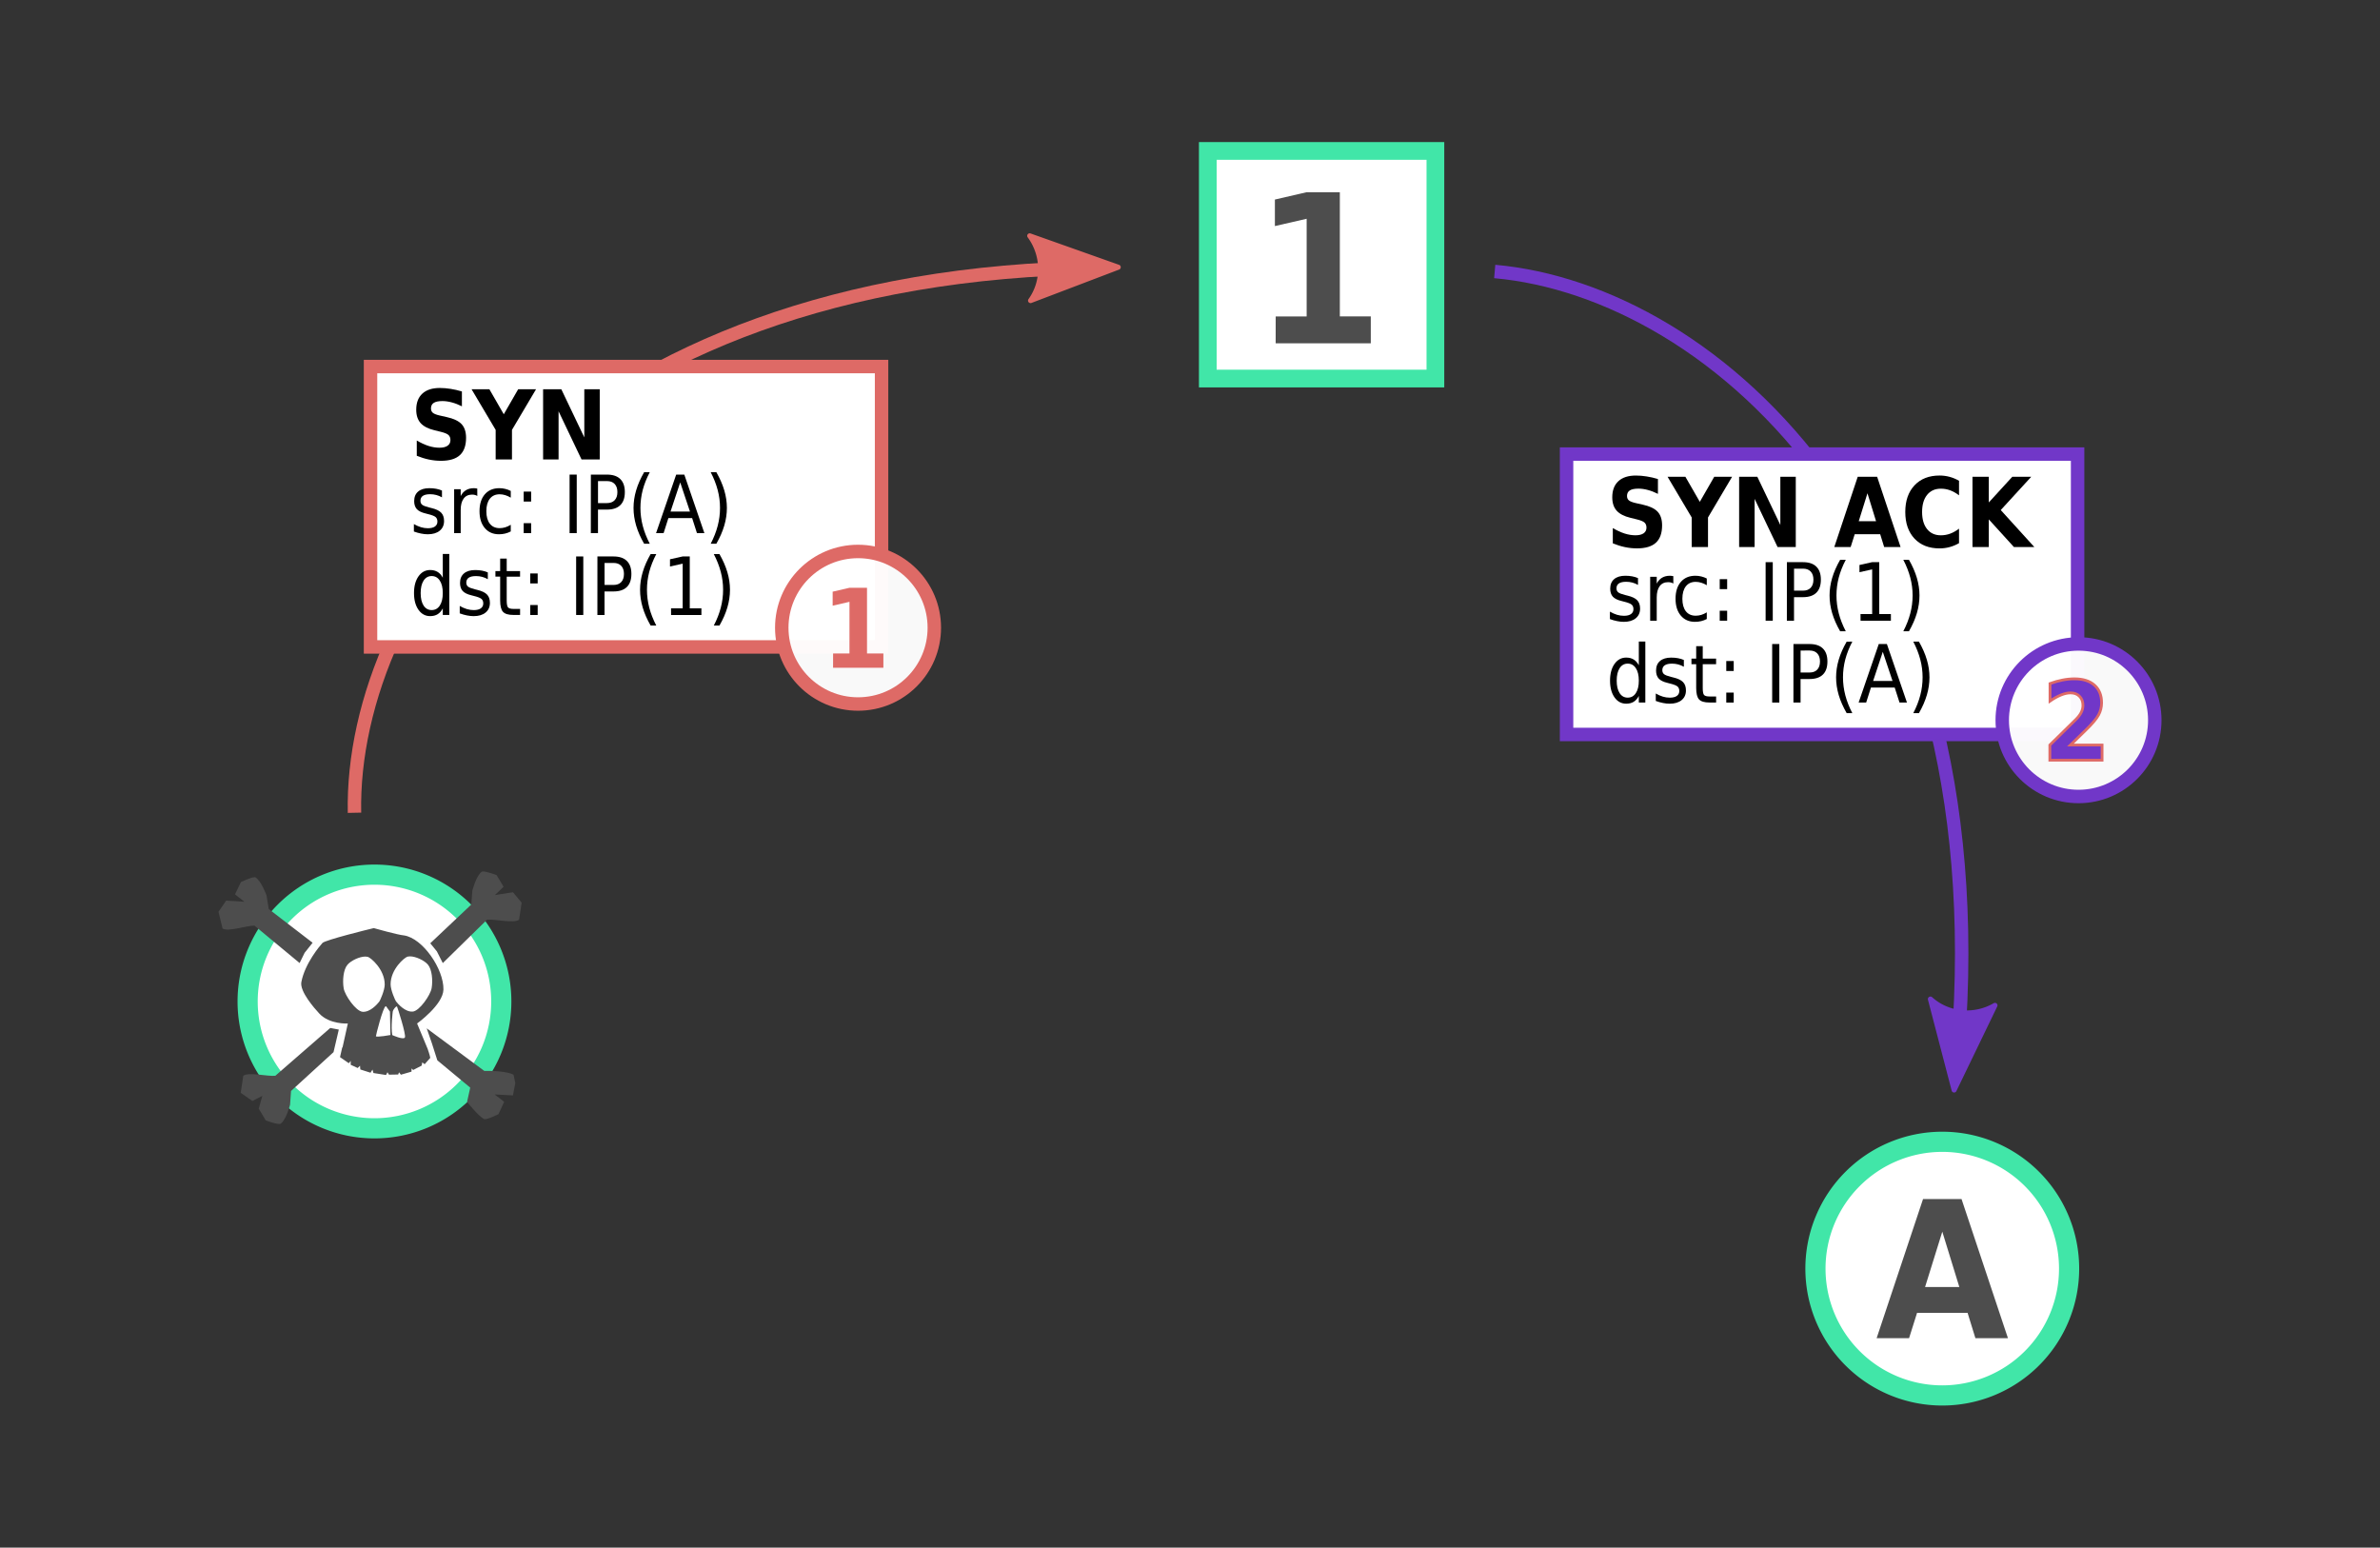 <?xml version="1.0" encoding="UTF-8" standalone="no"?>
<!-- Created with Inkscape (http://www.inkscape.org/) -->

<svg
   width="57.803mm"
   height="37.586mm"
   viewBox="0 0 70.803 46.039"
   version="1.1"
   id="svg157"
   sodipodi:docname="sauration_reseau.svg"
   inkscape:version="1.2.1 (9c6d41e410, 2022-07-14, custom)"
   xmlns:inkscape="http://www.inkscape.org/namespaces/inkscape"
   xmlns:sodipodi="http://sodipodi.sourceforge.net/DTD/sodipodi-0.dtd"
   xmlns="http://www.w3.org/2000/svg"
   xmlns:svg="http://www.w3.org/2000/svg"
   xmlns:rdf="http://www.w3.org/1999/02/22-rdf-syntax-ns#"
   xmlns:cc="http://creativecommons.org/ns#"
   xmlns:dc="http://purl.org/dc/elements/1.1/">
  <rect x="0" y="0" width="70.803" height="46.039" fill="#333333" stroke="none"/>
  <title
     id="title9215">Principe d'une attaque par déni de service</title>
  <sodipodi:namedview
     id="namedview41984"
     pagecolor="#ffffff"
     bordercolor="#666666"
     borderopacity="1.0"
     inkscape:pageshadow="2"
     inkscape:pageopacity="0.0"
     inkscape:pagecheckerboard="0"
     inkscape:document-units="mm"
     showgrid="false"
     inkscape:zoom="1.1290981"
     inkscape:cx="35.426505"
     inkscape:cy="151.00548"
     inkscape:window-width="1428"
     inkscape:window-height="862"
     inkscape:window-x="0"
     inkscape:window-y="0"
     inkscape:window-maximized="1"
     inkscape:current-layer="svg157"
     inkscape:snap-global="false"
     lock-margins="true"
     fit-margin-top="7"
     fit-margin-left="7"
     fit-margin-right="7"
     fit-margin-bottom="7"
     inkscape:showpageshadow="2"
     inkscape:deskcolor="#d1d1d1" />
  <defs
     id="defs154" />
  <g
     id="g9909"
     transform="translate(-0.5,-2.773)">
    <g
       id="path4498"
       transform="translate(-6.399,0.81)">
      <path
         style="color:#000000;fill:#7137c8;-inkscape-stroke:none"
         d="m 51.383,9.84 -0.035,0.398 c 6.357,0.567 15.061,7.933 13.533,23.604 l 0.398,0.039 C 66.823,18.052 58.012,10.431 51.383,9.84 Z"
         id="path5471" />
      <g
         id="g5461">
        <g
           id="path5463">
          <path
             style="color:#000000;fill:#7137c8;fill-rule:evenodd;stroke-width:0.15;stroke-linejoin:round;-inkscape-stroke:none"
             d="m 66.246,31.872 -1.214,2.516 -0.705,-2.703 c 0.526,0.472 1.301,0.545 1.919,0.187 z"
             id="path5467" />
          <path
             style="color:#000000;fill:#7137c8;fill-rule:evenodd;stroke-linejoin:round;-inkscape-stroke:none"
             d="m 64.287,31.621 a 0.075,0.075 0 0 0 -0.033,0.082 l 0.705,2.703 a 0.075,0.075 0 0 0 0.141,0.014 l 1.215,-2.516 a 0.075,0.075 0 0 0 -0.105,-0.098 c -0.591,0.342 -1.33,0.273 -1.832,-0.178 a 0.075,0.075 0 0 0 -0.09,-0.008 z m 0.148,0.189 c 0.494,0.356 1.118,0.415 1.678,0.164 l -1.061,2.199 z"
             id="path5469" />
        </g>
      </g>
    </g>
    <g
       id="g65642"
       transform="translate(-49.045,5.156)">
      <path
         id="path43581"
         style="fill:#ffffff;stroke:#41e6a8;stroke-width:0.6"
         d="m 64.458,27.409 a 3.773,3.773 0 0 1 -3.773,3.773 3.773,3.773 0 0 1 -3.773,-3.773 3.773,3.773 0 0 1 3.773,-3.773 3.773,3.773 0 0 1 3.773,3.773 z" />
      <path
         id="path12663"
         style="fill:#4d4d4d;fill-opacity:1;stroke:none;stroke-width:0.019px;stroke-linecap:butt;stroke-linejoin:miter;stroke-opacity:1"
         d="m 63.912,23.542 c -0.012,1.17e-4 -0.023,0.001 -0.031,0.004 -0.167,0.11 -0.285,0.568 -0.285,0.568 l -0.029,0.41 -1.222,1.154 0.196,0.24 0.177,0.349 1.316,-1.291 c 0.247,-0.022 0.794,0.12 0.953,3.04e-4 l 0.076,-0.507 -0.258,-0.31 -0.538,0.085 0.259,-0.247 -0.208,-0.348 c 0,0 -0.289,-0.109 -0.407,-0.108 z m -6.793,0.17 c -0.11,7.3e-4 -0.407,0.145 -0.407,0.145 l -0.175,0.365 0.28,0.222 -0.543,-0.036 -0.229,0.333 0.121,0.498 c 0.17,0.104 0.702,-0.086 0.949,-0.087 l 1.343,1.113 0.149,-0.304 0.238,-0.299 -1.305,-1.003 -0.066,-0.405 c 0,0 -0.159,-0.445 -0.335,-0.54 -0.005,-0.001 -0.012,-0.002 -0.019,-0.002 z m 3.542,1.515 v 3.8e-5 4.52e-4 c -0.166,0.038 -1.444,0.355 -1.522,0.44 -0.068,0.074 -0.522,0.603 -0.629,1.164 -0.053,0.278 0.388,0.781 0.534,0.937 0.306,0.329 0.849,0.296 0.849,0.296 l -0.157,0.707 c -0.004,0.002 -0.008,0.005 -0.011,0.008 l -0.065,0.285 0.262,0.181 0.057,-0.069 -0.001,0.116 0.208,0.096 0.069,-0.068 0.009,0.111 0.304,0.097 0.058,-0.094 0.028,0.103 0.376,0.059 0.042,-0.082 0.045,0.072 0.274,-0.005 0.024,-0.066 0.056,0.072 0.316,-0.091 0.002,-0.095 0.048,0.046 0.253,-0.131 0.017,-0.096 0.071,0.055 0.167,-0.189 c -0.016,-0.092 -0.063,-0.222 -0.072,-0.248 7.66e-4,-1.47e-4 0.001,-4.51e-4 0.002,-5.9e-4 l -0.322,-0.774 c 0,0 0.775,-0.555 0.784,-1.011 0.011,-0.605 -0.612,-1.524 -1.173,-1.609 -0.178,-0.013 -0.902,-0.218 -0.902,-0.218 z m 1.079,0.84 c 0.176,-9.38e-4 0.431,0.123 0.534,0.244 0.125,0.148 0.15,0.473 0.112,0.701 -0.034,0.206 -0.362,0.683 -0.565,0.698 -0.223,0.015 -0.43,-0.22 -0.496,-0.305 -0.024,-0.031 -0.16,-0.335 -0.16,-0.507 0,-0.448 0.411,-0.798 0.505,-0.823 0.021,-0.005 0.045,-0.008 0.07,-0.008 z m -1.325,0.006 c 0.025,1.4e-4 0.049,0.003 0.07,0.008 0.093,0.025 0.505,0.375 0.505,0.823 0,0.172 -0.136,0.475 -0.16,0.507 -0.066,0.085 -0.273,0.32 -0.496,0.305 -0.204,-0.014 -0.531,-0.492 -0.565,-0.698 -0.038,-0.227 -0.013,-0.553 0.112,-0.701 0.103,-0.122 0.358,-0.245 0.534,-0.244 z m 0.615,1.478 0.116,0.16 0.014,0.696 c 0,0 -0.398,0.073 -0.432,0.037 -0.007,-0.008 0.212,-0.878 0.291,-0.892 0.004,-6.59e-4 0.008,-9.72e-4 0.011,-8.33e-4 z m 0.318,0.006 c 0.003,-7.3e-5 0.006,7.31e-4 0.008,0.003 0.017,0.032 0.274,0.833 0.235,0.918 -0.039,0.085 -0.376,-0.069 -0.376,-0.069 -0.047,-0.244 0.015,-0.697 0.015,-0.705 0.015,-0.059 0.087,-0.146 0.118,-0.147 z m -1.978,0.64 -1.635,1.423 c -0.247,0.022 -0.794,-0.12 -0.953,-2.96e-4 l -0.076,0.507 0.348,0.242 0.295,-0.151 -0.106,0.381 0.208,0.348 c 0,0 0.351,0.132 0.438,0.103 0.167,-0.11 0.285,-0.568 0.285,-0.568 l 0.029,-0.41 1.264,-1.155 0.157,-0.672 z m 2.87,0.011 0.154,0.447 0.161,0.504 0.979,0.813 -0.094,0.424 c 0,0 0.332,0.422 0.51,0.514 0.089,0.02 0.424,-0.149 0.424,-0.149 l 0.17,-0.368 -0.284,-0.218 0.544,0.028 0.071,-0.366 -0.052,-0.247 C 64.653,29.489 64.2,29.469 63.952,29.474 Z" />
    </g>
    <g
       id="g65632"
       transform="translate(10.977,2.184)"
       style="font-size:10.583px;line-height:1.25;letter-spacing:0px;stroke-width:0.265">
      <path
         id="ellipse21095"
         style="fill:#ffffff;stroke:#41e6a8;stroke-width:0.6"
         d="m 51.077,38.328 a 3.773,3.773 0 0 1 -3.773,3.773 3.773,3.773 0 0 1 -3.773,-3.773 3.773,3.773 0 0 1 3.773,-3.773 3.773,3.773 0 0 1 3.773,3.773 z" />
      <g
         aria-label="A"
         id="text51067"
         style="font-size:5.679px;fill:#999999;stroke-width:0.038">
        <path
           d="m 48.057,39.644 h -1.503 l -0.238,0.754 h -0.965 l 1.381,-4.14 h 1.145 l 1.381,4.14 h -0.968 z m -1.265,-0.768 h 1.02 L 47.305,37.229 Z"
           style="font-weight:bold;font-stretch:semi-condensed;font-family:'DejaVu Sans';-inkscape-font-specification:'DejaVu Sans Bold Semi-Condensed';fill:#4d4d4d;fill-opacity:1"
           id="path65607" />
      </g>
    </g>
    <g
       id="g69487"
       transform="translate(-22.828,-19.479)">
      <rect
         style="fill:#ffffff;fill-opacity:1;stroke:#41e6a8;stroke-width:0.527;stroke-miterlimit:4;stroke-dasharray:none;stroke-opacity:1;stop-color:#000000"
         id="rect50002"
         width="6.771"
         height="6.771"
         x="59.259"
         y="26.742" />
      <g
         aria-label="1"
         id="text58282"
         style="font-size:6.165px;line-height:1.25;fill:#4d4d4d;stroke-width:0.154">
        <path
           d="m 61.279,31.665 h 0.921 v -2.905 l -0.945,0.217 V 28.188 l 0.939,-0.217 h 0.993 v 3.693 h 0.921 v 0.801 h -2.83 z"
           style="font-weight:bold;font-stretch:semi-condensed;font-family:'DejaVu Sans';-inkscape-font-specification:'DejaVu Sans Bold Semi-Condensed'"
           id="path69463" />
      </g>
    </g>
    <g
       id="path368"
       transform="translate(-6.896,0.447)">
      <path
         style="color:#000000;fill:#de6a66;-inkscape-stroke:none"
         d="M 40.131,10.086 C 24.228,10.27 17.61,19.853 17.742,26.508 L 18.141,26.5 C 18.014,20.119 24.391,10.668 40.135,10.486 Z"
         id="path5485" />
      <g
         id="g5475">
        <g
           id="path5477">
          <path
             style="color:#000000;fill:#de6a66;fill-rule:evenodd;stroke-width:0.15;stroke-linejoin:round;-inkscape-stroke:none"
             d="m 38.03,9.342 2.633,0.934 -2.611,0.995 c 0.412,-0.574 0.401,-1.353 -0.022,-1.928 z"
             id="path5481" />
          <path
             style="color:#000000;fill:#de6a66;fill-rule:evenodd;stroke-linejoin:round;-inkscape-stroke:none"
             d="m 38.055,9.271 a 0.075,0.075 0 0 0 -0.086,0.115 c 0.404,0.55 0.417,1.292 0.023,1.84 a 0.075,0.075 0 0 0 0.086,0.113 l 2.611,-0.994 a 0.075,0.075 0 0 0 -0.002,-0.141 z m 0.092,0.191 2.301,0.814 -2.281,0.871 c 0.299,-0.529 0.29,-1.157 -0.02,-1.686 z"
             id="path5483" />
        </g>
      </g>
    </g>
    <rect
       style="fill:#ffffff;stroke:#de6a66;stroke-width:0.4;stroke-dasharray:none;stroke-opacity:1;stop-color:#000000"
       id="rect2377"
       width="15.203"
       height="8.341"
       x="11.523"
       y="13.677" />
    <g
       aria-label="SYN
src: IP(A)
dst: IP(1) "
       transform="matrix(0.677,0,0,0.677,1.892,4.572)"
       id="text2152"
       style="font-size:10.583px;line-height:0;white-space:pre;inline-size:34.295;display:inline;stroke-width:0.265">
      <path
         d="m 18.241,14.543 v 0.653 q -0.227,-0.114 -0.446,-0.172 -0.217,-0.058 -0.411,-0.058 -0.256,0 -0.38,0.079 -0.122,0.079 -0.122,0.244 0,0.124 0.083,0.194 0.083,0.068 0.302,0.118 l 0.304,0.068 q 0.465,0.103 0.659,0.314 0.194,0.211 0.194,0.599 0,0.511 -0.273,0.761 -0.271,0.248 -0.831,0.248 -0.265,0 -0.531,-0.056 -0.265,-0.056 -0.531,-0.165 V 16.699 q 0.267,0.157 0.515,0.238 0.248,0.079 0.48,0.079 0.234,0 0.358,-0.087 0.126,-0.087 0.126,-0.248 0,-0.145 -0.085,-0.223 -0.085,-0.079 -0.339,-0.141 l -0.277,-0.068 q -0.415,-0.099 -0.61,-0.316 -0.192,-0.217 -0.192,-0.585 0,-0.461 0.269,-0.709 0.269,-0.248 0.769,-0.248 0.229,0 0.471,0.039 0.242,0.037 0.5,0.114 z"
         style="font-weight:bold;font-stretch:semi-condensed;font-family:'DejaVu Sans';-inkscape-font-specification:'DejaVu Sans Bold Semi-Condensed'"
         id="path5331" />
      <path
         d="m 18.665,14.446 h 0.783 l 0.633,1.1 0.633,-1.1 h 0.785 l -1.058,1.786 v 1.3 h -0.717 v -1.3 z"
         style="font-weight:bold;font-stretch:semi-condensed;font-family:'DejaVu Sans';-inkscape-font-specification:'DejaVu Sans Bold Semi-Condensed'"
         id="path5333" />
      <path
         d="m 21.809,14.446 h 0.8 l 1.011,2.117 v -2.117 h 0.678 v 3.086 H 23.498 L 22.489,15.415 v 2.117 h -0.68 z"
         style="font-weight:bold;font-stretch:semi-condensed;font-family:'DejaVu Sans';-inkscape-font-specification:'DejaVu Sans Bold Semi-Condensed'"
         id="path5335" />
      <path
         d="m 17.365,18.896 v 0.3 q -0.121,-0.069 -0.251,-0.103 -0.129,-0.034 -0.269,-0.034 -0.212,0 -0.319,0.072 -0.107,0.072 -0.107,0.217 0,0.11 0.076,0.174 0.078,0.062 0.307,0.119 l 0.096,0.024 q 0.305,0.072 0.432,0.205 0.127,0.131 0.127,0.367 0,0.269 -0.191,0.425 -0.191,0.157 -0.525,0.157 -0.14,0 -0.291,-0.031 -0.152,-0.029 -0.319,-0.09 v -0.327 q 0.158,0.091 0.312,0.138 0.153,0.045 0.303,0.045 0.202,0 0.31,-0.076 0.109,-0.078 0.109,-0.217 0,-0.129 -0.079,-0.198 -0.078,-0.069 -0.343,-0.133 l -0.098,-0.026 q -0.265,-0.062 -0.384,-0.189 -0.117,-0.129 -0.117,-0.353 0,-0.272 0.174,-0.42 0.174,-0.148 0.493,-0.148 0.158,0 0.298,0.026 0.14,0.026 0.257,0.078 z"
         style="font-stretch:semi-condensed;font-size:3.528px;line-height:0.25;font-family:'DejaVu Sans';-inkscape-font-specification:'DejaVu Sans Semi-Condensed'"
         id="path5337" />
      <path
         d="m 18.918,19.136 q -0.048,-0.031 -0.105,-0.045 -0.057,-0.015 -0.124,-0.015 -0.243,0 -0.372,0.176 -0.129,0.174 -0.129,0.501 v 1.016 h -0.288 v -1.929 h 0.288 v 0.3 q 0.09,-0.176 0.234,-0.26 0.145,-0.086 0.35,-0.086 0.029,0 0.065,0.005 0.036,0.003 0.079,0.012 z"
         style="font-stretch:semi-condensed;font-size:3.528px;line-height:0.25;font-family:'DejaVu Sans';-inkscape-font-specification:'DejaVu Sans Semi-Condensed'"
         id="path5339" />
      <path
         d="m 20.388,18.914 v 0.296 q -0.121,-0.074 -0.243,-0.11 -0.121,-0.038 -0.245,-0.038 -0.279,0 -0.432,0.196 -0.153,0.195 -0.153,0.548 0,0.353 0.153,0.549 0.153,0.195 0.432,0.195 0.124,0 0.245,-0.036 0.122,-0.038 0.243,-0.112 v 0.293 q -0.119,0.062 -0.248,0.093 -0.127,0.031 -0.27,0.031 -0.393,0 -0.624,-0.274 -0.231,-0.274 -0.231,-0.739 0,-0.472 0.233,-0.742 0.234,-0.27 0.639,-0.27 0.133,0 0.258,0.031 0.126,0.029 0.243,0.09 z"
         style="font-stretch:semi-condensed;font-size:3.528px;line-height:0.25;font-family:'DejaVu Sans';-inkscape-font-specification:'DejaVu Sans Semi-Condensed'"
         id="path5341" />
      <path
         d="m 20.956,20.331 h 0.327 v 0.438 h -0.327 z m 0,-1.387 h 0.327 v 0.438 h -0.327 z"
         style="font-stretch:semi-condensed;font-size:3.528px;line-height:0.25;font-family:'DejaVu Sans';-inkscape-font-specification:'DejaVu Sans Semi-Condensed'"
         id="path5343" />
      <path
         d="m 22.973,18.197 h 0.314 v 2.572 h -0.314 z"
         style="font-stretch:semi-condensed;font-size:3.528px;line-height:0.25;font-family:'DejaVu Sans';-inkscape-font-specification:'DejaVu Sans Semi-Condensed'"
         id="path5345" />
      <path
         d="m 24.222,18.483 v 0.966 h 0.393 q 0.219,0 0.338,-0.126 0.121,-0.126 0.121,-0.358 0,-0.231 -0.121,-0.357 -0.119,-0.126 -0.338,-0.126 z m -0.314,-0.286 h 0.706 q 0.389,0 0.587,0.196 0.2,0.195 0.2,0.572 0,0.381 -0.2,0.575 -0.198,0.195 -0.587,0.195 h -0.393 v 1.034 h -0.314 z"
         style="font-stretch:semi-condensed;font-size:3.528px;line-height:0.25;font-family:'DejaVu Sans';-inkscape-font-specification:'DejaVu Sans Semi-Condensed'"
         id="path5347" />
      <path
         d="m 26.496,18.092 q -0.208,0.396 -0.31,0.784 -0.1,0.388 -0.1,0.785 0,0.398 0.102,0.789 0.102,0.389 0.308,0.784 H 26.248 Q 26.014,20.829 25.898,20.438 25.783,20.047 25.783,19.661 q 0,-0.384 0.115,-0.773 0.115,-0.389 0.35,-0.796 z"
         style="font-stretch:semi-condensed;font-size:3.528px;line-height:0.25;font-family:'DejaVu Sans';-inkscape-font-specification:'DejaVu Sans Semi-Condensed'"
         id="path5349" />
      <path
         d="m 27.834,18.54 -0.425,1.28 h 0.853 z m -0.177,-0.343 h 0.357 l 0.882,2.572 h -0.326 l -0.212,-0.66 h -1.044 l -0.21,0.66 h -0.331 z"
         style="font-stretch:semi-condensed;font-size:3.528px;line-height:0.25;font-family:'DejaVu Sans';-inkscape-font-specification:'DejaVu Sans Semi-Condensed'"
         id="path5351" />
      <path
         d="m 29.174,18.092 h 0.248 q 0.233,0.407 0.348,0.796 0.115,0.389 0.115,0.773 0,0.386 -0.115,0.777 -0.115,0.391 -0.348,0.796 h -0.248 q 0.205,-0.394 0.307,-0.784 0.102,-0.391 0.102,-0.789 0,-0.398 -0.102,-0.785 -0.102,-0.388 -0.307,-0.784 z"
         style="font-stretch:semi-condensed;font-size:3.528px;line-height:0.25;font-family:'DejaVu Sans';-inkscape-font-specification:'DejaVu Sans Semi-Condensed'"
         id="path5353" />
      <path
         d="m 17.401,22.729 v -1.044 h 0.286 v 2.68 h -0.286 v -0.289 q -0.09,0.172 -0.227,0.257 -0.136,0.083 -0.329,0.083 -0.315,0 -0.513,-0.279 -0.196,-0.279 -0.196,-0.734 0,-0.455 0.196,-0.734 0.198,-0.279 0.513,-0.279 0.193,0 0.329,0.084 0.138,0.083 0.227,0.255 z M 16.429,23.403 q 0,0.35 0.129,0.549 0.129,0.198 0.355,0.198 0.227,0 0.357,-0.198 0.131,-0.2 0.131,-0.549 0,-0.35 -0.131,-0.548 -0.129,-0.2 -0.357,-0.2 -0.226,0 -0.355,0.2 -0.129,0.198 -0.129,0.548 z"
         style="font-stretch:semi-condensed;font-size:3.528px;line-height:0.25;font-family:'DejaVu Sans';-inkscape-font-specification:'DejaVu Sans Semi-Condensed'"
         id="path5355" />
      <path
         d="m 19.38,22.493 v 0.3 q -0.121,-0.069 -0.251,-0.103 -0.129,-0.034 -0.269,-0.034 -0.212,0 -0.319,0.072 -0.107,0.072 -0.107,0.217 0,0.11 0.076,0.174 0.078,0.062 0.307,0.119 l 0.096,0.024 q 0.305,0.072 0.432,0.205 0.127,0.131 0.127,0.367 0,0.269 -0.191,0.425 -0.191,0.157 -0.525,0.157 -0.14,0 -0.291,-0.031 -0.152,-0.029 -0.319,-0.09 v -0.327 q 0.158,0.091 0.312,0.138 0.153,0.045 0.303,0.045 0.202,0 0.31,-0.076 0.109,-0.078 0.109,-0.217 0,-0.129 -0.079,-0.198 -0.078,-0.069 -0.343,-0.133 l -0.098,-0.026 q -0.265,-0.062 -0.384,-0.189 -0.117,-0.129 -0.117,-0.353 0,-0.272 0.174,-0.42 0.174,-0.148 0.493,-0.148 0.158,0 0.298,0.026 0.14,0.026 0.257,0.078 z"
         style="font-stretch:semi-condensed;font-size:3.528px;line-height:0.25;font-family:'DejaVu Sans';-inkscape-font-specification:'DejaVu Sans Semi-Condensed'"
         id="path5357" />
      <path
         d="m 20.21,21.888 v 0.548 h 0.587 v 0.246 h -0.587 v 1.047 q 0,0.236 0.057,0.303 0.059,0.067 0.236,0.067 h 0.295 v 0.265 h -0.295 q -0.329,0 -0.455,-0.136 -0.126,-0.138 -0.126,-0.5 v -1.047 H 19.714 V 22.436 h 0.208 v -0.548 z"
         style="font-stretch:semi-condensed;font-size:3.528px;line-height:0.25;font-family:'DejaVu Sans';-inkscape-font-specification:'DejaVu Sans Semi-Condensed'"
         id="path5359" />
      <path
         d="m 21.244,23.928 h 0.327 v 0.438 h -0.327 z m 0,-1.387 h 0.327 v 0.438 h -0.327 z"
         style="font-stretch:semi-condensed;font-size:3.528px;line-height:0.25;font-family:'DejaVu Sans';-inkscape-font-specification:'DejaVu Sans Semi-Condensed'"
         id="path5361" />
      <path
         d="m 23.261,21.794 h 0.314 v 2.572 h -0.314 z"
         style="font-stretch:semi-condensed;font-size:3.528px;line-height:0.25;font-family:'DejaVu Sans';-inkscape-font-specification:'DejaVu Sans Semi-Condensed'"
         id="path5363" />
      <path
         d="m 24.51,22.08 v 0.966 h 0.393 q 0.219,0 0.338,-0.126 0.121,-0.126 0.121,-0.358 0,-0.231 -0.121,-0.357 -0.119,-0.126 -0.338,-0.126 z m -0.314,-0.286 h 0.706 q 0.389,0 0.587,0.196 0.2,0.195 0.2,0.572 0,0.381 -0.2,0.575 -0.198,0.195 -0.587,0.195 h -0.393 v 1.034 h -0.314 z"
         style="font-stretch:semi-condensed;font-size:3.528px;line-height:0.25;font-family:'DejaVu Sans';-inkscape-font-specification:'DejaVu Sans Semi-Condensed'"
         id="path5365" />
      <path
         d="m 26.783,21.689 q -0.208,0.396 -0.31,0.784 -0.1,0.388 -0.1,0.785 0,0.398 0.102,0.789 0.102,0.389 0.308,0.784 h -0.248 q -0.234,-0.405 -0.35,-0.796 -0.115,-0.391 -0.115,-0.777 0,-0.384 0.115,-0.773 0.115,-0.389 0.35,-0.796 z"
         style="font-stretch:semi-condensed;font-size:3.528px;line-height:0.25;font-family:'DejaVu Sans';-inkscape-font-specification:'DejaVu Sans Semi-Condensed'"
         id="path5367" />
      <path
         d="m 27.431,24.073 h 0.512 v -1.962 l -0.558,0.124 v -0.317 l 0.555,-0.124 h 0.314 v 2.279 h 0.512 v 0.293 h -1.333 z"
         style="font-stretch:semi-condensed;font-size:3.528px;line-height:0.25;font-family:'DejaVu Sans';-inkscape-font-specification:'DejaVu Sans Semi-Condensed'"
         id="path5369" />
      <path
         d="m 29.31,21.689 h 0.248 q 0.233,0.407 0.348,0.796 0.115,0.389 0.115,0.773 0,0.386 -0.115,0.777 -0.115,0.391 -0.348,0.796 H 29.31 q 0.205,-0.394 0.307,-0.784 0.102,-0.391 0.102,-0.789 0,-0.398 -0.102,-0.785 -0.102,-0.388 -0.307,-0.784 z"
         style="font-stretch:semi-condensed;font-size:3.528px;line-height:0.25;font-family:'DejaVu Sans';-inkscape-font-specification:'DejaVu Sans Semi-Condensed'"
         id="path5371" />
    </g>
    <rect
       style="fill:#ffffff;stroke:#7137c8;stroke-width:0.4;stroke-dasharray:none;stroke-opacity:1;stop-color:#000000"
       id="rect3284"
       width="15.203"
       height="8.341"
       x="47.104"
       y="16.281" />
    <g
       aria-label="SYN ACK
src: IP(1)
dst: IP(A) "
       transform="matrix(0.677,0,0,0.677,37.473,7.177)"
       id="text3298"
       style="font-size:10.583px;line-height:0;white-space:pre;inline-size:34.295;display:inline;stroke-width:0.265">
      <path
         d="m 18.241,14.543 v 0.653 q -0.227,-0.114 -0.446,-0.172 -0.217,-0.058 -0.411,-0.058 -0.256,0 -0.38,0.079 -0.122,0.079 -0.122,0.244 0,0.124 0.083,0.194 0.083,0.068 0.302,0.118 l 0.304,0.068 q 0.465,0.103 0.659,0.314 0.194,0.211 0.194,0.599 0,0.511 -0.273,0.761 -0.271,0.248 -0.831,0.248 -0.265,0 -0.531,-0.056 -0.265,-0.056 -0.531,-0.165 V 16.699 q 0.267,0.157 0.515,0.238 0.248,0.079 0.48,0.079 0.234,0 0.358,-0.087 0.126,-0.087 0.126,-0.248 0,-0.145 -0.085,-0.223 -0.085,-0.079 -0.339,-0.141 l -0.277,-0.068 q -0.415,-0.099 -0.61,-0.316 -0.192,-0.217 -0.192,-0.585 0,-0.461 0.269,-0.709 0.269,-0.248 0.769,-0.248 0.229,0 0.471,0.039 0.242,0.037 0.5,0.114 z"
         style="font-weight:bold;font-stretch:semi-condensed;font-family:'DejaVu Sans';-inkscape-font-specification:'DejaVu Sans Bold Semi-Condensed'"
         id="path5374" />
      <path
         d="m 18.665,14.446 h 0.783 l 0.633,1.1 0.633,-1.1 h 0.785 l -1.058,1.786 v 1.3 h -0.717 v -1.3 z"
         style="font-weight:bold;font-stretch:semi-condensed;font-family:'DejaVu Sans';-inkscape-font-specification:'DejaVu Sans Bold Semi-Condensed'"
         id="path5376" />
      <path
         d="m 21.809,14.446 h 0.8 l 1.011,2.117 v -2.117 h 0.678 v 3.086 H 23.498 L 22.489,15.415 v 2.117 h -0.68 z"
         style="font-weight:bold;font-stretch:semi-condensed;font-family:'DejaVu Sans';-inkscape-font-specification:'DejaVu Sans Bold Semi-Condensed'"
         id="path5378" />
      <path
         d="m 28.008,16.97 h -1.12 l -0.178,0.562 h -0.719 l 1.029,-3.086 h 0.854 l 1.029,3.086 h -0.721 z m -0.943,-0.573 h 0.761 l -0.378,-1.228 z"
         style="font-weight:bold;font-stretch:semi-condensed;font-family:'DejaVu Sans';-inkscape-font-specification:'DejaVu Sans Bold Semi-Condensed'"
         id="path5380" />
      <path
         d="m 31.472,17.362 q -0.198,0.114 -0.413,0.172 -0.213,0.058 -0.444,0.058 -0.695,0 -1.1,-0.43 -0.405,-0.432 -0.405,-1.17 0,-0.74 0.405,-1.17 0.405,-0.432 1.1,-0.432 0.232,0 0.444,0.058 0.215,0.058 0.413,0.172 v 0.639 q -0.201,-0.151 -0.395,-0.221 -0.192,-0.07 -0.405,-0.07 -0.384,0 -0.604,0.273 -0.219,0.273 -0.219,0.752 0,0.477 0.219,0.75 0.219,0.273 0.604,0.273 0.213,0 0.405,-0.07 0.194,-0.07 0.395,-0.221 z"
         style="font-weight:bold;font-stretch:semi-condensed;font-family:'DejaVu Sans';-inkscape-font-specification:'DejaVu Sans Bold Semi-Condensed'"
         id="path5382" />
      <path
         d="m 32.063,14.446 h 0.717 v 1.127 l 1.031,-1.127 h 0.833 l -1.339,1.461 1.476,1.625 H 33.884 l -1.104,-1.215 v 1.215 h -0.717 z"
         style="font-weight:bold;font-stretch:semi-condensed;font-family:'DejaVu Sans';-inkscape-font-specification:'DejaVu Sans Bold Semi-Condensed'"
         id="path5384" />
      <path
         d="m 17.365,18.896 v 0.3 q -0.121,-0.069 -0.251,-0.103 -0.129,-0.034 -0.269,-0.034 -0.212,0 -0.319,0.072 -0.107,0.072 -0.107,0.217 0,0.11 0.076,0.174 0.078,0.062 0.307,0.119 l 0.096,0.024 q 0.305,0.072 0.432,0.205 0.127,0.131 0.127,0.367 0,0.269 -0.191,0.425 -0.191,0.157 -0.525,0.157 -0.14,0 -0.291,-0.031 -0.152,-0.029 -0.319,-0.09 v -0.327 q 0.158,0.091 0.312,0.138 0.153,0.045 0.303,0.045 0.202,0 0.31,-0.076 0.109,-0.078 0.109,-0.217 0,-0.129 -0.079,-0.198 -0.078,-0.069 -0.343,-0.133 l -0.098,-0.026 q -0.265,-0.062 -0.384,-0.189 -0.117,-0.129 -0.117,-0.353 0,-0.272 0.174,-0.42 0.174,-0.148 0.493,-0.148 0.158,0 0.298,0.026 0.14,0.026 0.257,0.078 z"
         style="font-stretch:semi-condensed;font-size:3.528px;line-height:0.25;font-family:'DejaVu Sans';-inkscape-font-specification:'DejaVu Sans Semi-Condensed'"
         id="path5386" />
      <path
         d="m 18.918,19.136 q -0.048,-0.031 -0.105,-0.045 -0.057,-0.015 -0.124,-0.015 -0.243,0 -0.372,0.176 -0.129,0.174 -0.129,0.501 v 1.016 h -0.288 v -1.929 h 0.288 v 0.3 q 0.09,-0.176 0.234,-0.26 0.145,-0.086 0.35,-0.086 0.029,0 0.065,0.005 0.036,0.003 0.079,0.012 z"
         style="font-stretch:semi-condensed;font-size:3.528px;line-height:0.25;font-family:'DejaVu Sans';-inkscape-font-specification:'DejaVu Sans Semi-Condensed'"
         id="path5388" />
      <path
         d="m 20.388,18.914 v 0.296 q -0.121,-0.074 -0.243,-0.11 -0.121,-0.038 -0.245,-0.038 -0.279,0 -0.432,0.196 -0.153,0.195 -0.153,0.548 0,0.353 0.153,0.549 0.153,0.195 0.432,0.195 0.124,0 0.245,-0.036 0.122,-0.038 0.243,-0.112 v 0.293 q -0.119,0.062 -0.248,0.093 -0.127,0.031 -0.27,0.031 -0.393,0 -0.624,-0.274 -0.231,-0.274 -0.231,-0.739 0,-0.472 0.233,-0.742 0.234,-0.27 0.639,-0.27 0.133,0 0.258,0.031 0.126,0.029 0.243,0.09 z"
         style="font-stretch:semi-condensed;font-size:3.528px;line-height:0.25;font-family:'DejaVu Sans';-inkscape-font-specification:'DejaVu Sans Semi-Condensed'"
         id="path5390" />
      <path
         d="m 20.956,20.331 h 0.327 v 0.438 h -0.327 z m 0,-1.387 h 0.327 v 0.438 h -0.327 z"
         style="font-stretch:semi-condensed;font-size:3.528px;line-height:0.25;font-family:'DejaVu Sans';-inkscape-font-specification:'DejaVu Sans Semi-Condensed'"
         id="path5392" />
      <path
         d="m 22.973,18.197 h 0.314 v 2.572 h -0.314 z"
         style="font-stretch:semi-condensed;font-size:3.528px;line-height:0.25;font-family:'DejaVu Sans';-inkscape-font-specification:'DejaVu Sans Semi-Condensed'"
         id="path5394" />
      <path
         d="m 24.222,18.483 v 0.966 h 0.393 q 0.219,0 0.338,-0.126 0.121,-0.126 0.121,-0.358 0,-0.231 -0.121,-0.357 -0.119,-0.126 -0.338,-0.126 z m -0.314,-0.286 h 0.706 q 0.389,0 0.587,0.196 0.2,0.195 0.2,0.572 0,0.381 -0.2,0.575 -0.198,0.195 -0.587,0.195 h -0.393 v 1.034 h -0.314 z"
         style="font-stretch:semi-condensed;font-size:3.528px;line-height:0.25;font-family:'DejaVu Sans';-inkscape-font-specification:'DejaVu Sans Semi-Condensed'"
         id="path5396" />
      <path
         d="m 26.496,18.092 q -0.208,0.396 -0.31,0.784 -0.1,0.388 -0.1,0.785 0,0.398 0.102,0.789 0.102,0.389 0.308,0.784 H 26.248 Q 26.014,20.829 25.898,20.438 25.783,20.047 25.783,19.661 q 0,-0.384 0.115,-0.773 0.115,-0.389 0.35,-0.796 z"
         style="font-stretch:semi-condensed;font-size:3.528px;line-height:0.25;font-family:'DejaVu Sans';-inkscape-font-specification:'DejaVu Sans Semi-Condensed'"
         id="path5398" />
      <path
         d="m 27.143,20.476 h 0.512 v -1.962 l -0.558,0.124 v -0.317 l 0.555,-0.124 h 0.314 v 2.279 h 0.512 v 0.293 h -1.333 z"
         style="font-stretch:semi-condensed;font-size:3.528px;line-height:0.25;font-family:'DejaVu Sans';-inkscape-font-specification:'DejaVu Sans Semi-Condensed'"
         id="path5400" />
      <path
         d="m 29.023,18.092 h 0.248 q 0.233,0.407 0.348,0.796 0.115,0.389 0.115,0.773 0,0.386 -0.115,0.777 -0.115,0.391 -0.348,0.796 h -0.248 q 0.205,-0.394 0.307,-0.784 0.102,-0.391 0.102,-0.789 0,-0.398 -0.102,-0.785 -0.102,-0.388 -0.307,-0.784 z"
         style="font-stretch:semi-condensed;font-size:3.528px;line-height:0.25;font-family:'DejaVu Sans';-inkscape-font-specification:'DejaVu Sans Semi-Condensed'"
         id="path5402" />
      <path
         d="m 17.401,22.729 v -1.044 h 0.286 v 2.68 h -0.286 v -0.289 q -0.09,0.172 -0.227,0.257 -0.136,0.083 -0.329,0.083 -0.315,0 -0.513,-0.279 -0.196,-0.279 -0.196,-0.734 0,-0.455 0.196,-0.734 0.198,-0.279 0.513,-0.279 0.193,0 0.329,0.084 0.138,0.083 0.227,0.255 z M 16.429,23.403 q 0,0.35 0.129,0.549 0.129,0.198 0.355,0.198 0.227,0 0.357,-0.198 0.131,-0.2 0.131,-0.549 0,-0.35 -0.131,-0.548 -0.129,-0.2 -0.357,-0.2 -0.226,0 -0.355,0.2 -0.129,0.198 -0.129,0.548 z"
         style="font-stretch:semi-condensed;font-size:3.528px;line-height:0.25;font-family:'DejaVu Sans';-inkscape-font-specification:'DejaVu Sans Semi-Condensed'"
         id="path5404" />
      <path
         d="m 19.38,22.493 v 0.3 q -0.121,-0.069 -0.251,-0.103 -0.129,-0.034 -0.269,-0.034 -0.212,0 -0.319,0.072 -0.107,0.072 -0.107,0.217 0,0.11 0.076,0.174 0.078,0.062 0.307,0.119 l 0.096,0.024 q 0.305,0.072 0.432,0.205 0.127,0.131 0.127,0.367 0,0.269 -0.191,0.425 -0.191,0.157 -0.525,0.157 -0.14,0 -0.291,-0.031 -0.152,-0.029 -0.319,-0.09 v -0.327 q 0.158,0.091 0.312,0.138 0.153,0.045 0.303,0.045 0.202,0 0.31,-0.076 0.109,-0.078 0.109,-0.217 0,-0.129 -0.079,-0.198 -0.078,-0.069 -0.343,-0.133 l -0.098,-0.026 q -0.265,-0.062 -0.384,-0.189 -0.117,-0.129 -0.117,-0.353 0,-0.272 0.174,-0.42 0.174,-0.148 0.493,-0.148 0.158,0 0.298,0.026 0.14,0.026 0.257,0.078 z"
         style="font-stretch:semi-condensed;font-size:3.528px;line-height:0.25;font-family:'DejaVu Sans';-inkscape-font-specification:'DejaVu Sans Semi-Condensed'"
         id="path5406" />
      <path
         d="m 20.21,21.888 v 0.548 h 0.587 v 0.246 h -0.587 v 1.047 q 0,0.236 0.057,0.303 0.059,0.067 0.236,0.067 h 0.295 v 0.265 h -0.295 q -0.329,0 -0.455,-0.136 -0.126,-0.138 -0.126,-0.5 v -1.047 H 19.714 V 22.436 h 0.208 v -0.548 z"
         style="font-stretch:semi-condensed;font-size:3.528px;line-height:0.25;font-family:'DejaVu Sans';-inkscape-font-specification:'DejaVu Sans Semi-Condensed'"
         id="path5408" />
      <path
         d="m 21.244,23.928 h 0.327 v 0.438 h -0.327 z m 0,-1.387 h 0.327 v 0.438 h -0.327 z"
         style="font-stretch:semi-condensed;font-size:3.528px;line-height:0.25;font-family:'DejaVu Sans';-inkscape-font-specification:'DejaVu Sans Semi-Condensed'"
         id="path5410" />
      <path
         d="m 23.261,21.794 h 0.314 v 2.572 h -0.314 z"
         style="font-stretch:semi-condensed;font-size:3.528px;line-height:0.25;font-family:'DejaVu Sans';-inkscape-font-specification:'DejaVu Sans Semi-Condensed'"
         id="path5412" />
      <path
         d="m 24.51,22.08 v 0.966 h 0.393 q 0.219,0 0.338,-0.126 0.121,-0.126 0.121,-0.358 0,-0.231 -0.121,-0.357 -0.119,-0.126 -0.338,-0.126 z m -0.314,-0.286 h 0.706 q 0.389,0 0.587,0.196 0.2,0.195 0.2,0.572 0,0.381 -0.2,0.575 -0.198,0.195 -0.587,0.195 h -0.393 v 1.034 h -0.314 z"
         style="font-stretch:semi-condensed;font-size:3.528px;line-height:0.25;font-family:'DejaVu Sans';-inkscape-font-specification:'DejaVu Sans Semi-Condensed'"
         id="path5414" />
      <path
         d="m 26.783,21.689 q -0.208,0.396 -0.31,0.784 -0.1,0.388 -0.1,0.785 0,0.398 0.102,0.789 0.102,0.389 0.308,0.784 h -0.248 q -0.234,-0.405 -0.35,-0.796 -0.115,-0.391 -0.115,-0.777 0,-0.384 0.115,-0.773 0.115,-0.389 0.35,-0.796 z"
         style="font-stretch:semi-condensed;font-size:3.528px;line-height:0.25;font-family:'DejaVu Sans';-inkscape-font-specification:'DejaVu Sans Semi-Condensed'"
         id="path5416" />
      <path
         d="m 28.122,22.137 -0.425,1.28 h 0.853 z m -0.177,-0.343 h 0.357 l 0.882,2.572 H 28.857 l -0.212,-0.66 h -1.044 l -0.21,0.66 h -0.331 z"
         style="font-stretch:semi-condensed;font-size:3.528px;line-height:0.25;font-family:'DejaVu Sans';-inkscape-font-specification:'DejaVu Sans Semi-Condensed'"
         id="path5418" />
      <path
         d="m 29.462,21.689 h 0.248 q 0.233,0.407 0.348,0.796 0.115,0.389 0.115,0.773 0,0.386 -0.115,0.777 -0.115,0.391 -0.348,0.796 h -0.248 q 0.205,-0.394 0.307,-0.784 0.102,-0.391 0.102,-0.789 0,-0.398 -0.102,-0.785 -0.102,-0.388 -0.307,-0.784 z"
         style="font-stretch:semi-condensed;font-size:3.528px;line-height:0.25;font-family:'DejaVu Sans';-inkscape-font-specification:'DejaVu Sans Semi-Condensed'"
         id="path5420" />
    </g>
    <g
       id="g7553"
       transform="translate(-0.088,-3.946)">
      <circle
         style="fill:#ffffff;fill-opacity:0.968;stroke:#de6a66;stroke-width:0.4;stroke-miterlimit:4;stroke-dasharray:none;stroke-opacity:1;stop-color:#000000"
         id="circle3672"
         cx="26.114"
         cy="25.393"
         r="2.269" />
      <g
         aria-label="1"
         id="text5600"
         style="font-size:3.261px;line-height:1.25;fill:#de6a66;fill-opacity:1;stroke-width:0.082">
        <path
           d="m 25.372,26.159 h 0.487 V 24.622 l -0.5,0.115 v -0.417 l 0.497,-0.115 h 0.525 v 1.954 h 0.487 v 0.424 h -1.497 z"
           style="font-weight:bold;font-stretch:semi-condensed;font-family:'DejaVu Sans';-inkscape-font-specification:'DejaVu Sans Bold Semi-Condensed';fill:#de6a66;fill-opacity:1"
           id="path5797" />
      </g>
    </g>
    <g
       id="g5917"
       style="stroke:#de6a66;stroke-opacity:1"
       transform="translate(29.188,-13.809)">
      <circle
         style="fill:#ffffff;fill-opacity:0.968;stroke:#7137c8;stroke-width:0.4;stroke-miterlimit:4;stroke-dasharray:none;stroke-opacity:1;stop-color:#000000"
         id="circle5752"
         cx="33.146"
         cy="38.007"
         r="2.269" />
      <g
         aria-label="2"
         id="text5756"
         style="font-size:3.261px;line-height:1.25;stroke:#de6a66;stroke-width:0.082;stroke-opacity:1"
         transform="translate(0.438,1.327)">
        <path
           d="m 32.468,37.418 h 0.941 v 0.451 H 31.855 V 37.418 l 0.78,-0.766 q 0.105,-0.105 0.154,-0.205 0.051,-0.1 0.051,-0.209 0,-0.167 -0.102,-0.269 -0.1,-0.102 -0.267,-0.102 -0.129,0 -0.283,0.062 -0.153,0.061 -0.328,0.182 v -0.522 q 0.186,-0.068 0.368,-0.103 0.183,-0.037 0.358,-0.037 0.384,0 0.596,0.188 0.213,0.188 0.213,0.524 0,0.194 -0.091,0.363 -0.089,0.167 -0.379,0.449 z"
           style="font-weight:bold;font-stretch:semi-condensed;font-family:'DejaVu Sans';-inkscape-font-specification:'DejaVu Sans Bold Semi-Condensed';fill:#7137c8;fill-opacity:1;stroke:#de6a66;stroke-opacity:1"
           id="path5794" />
      </g>
    </g>
  </g>
</svg>
